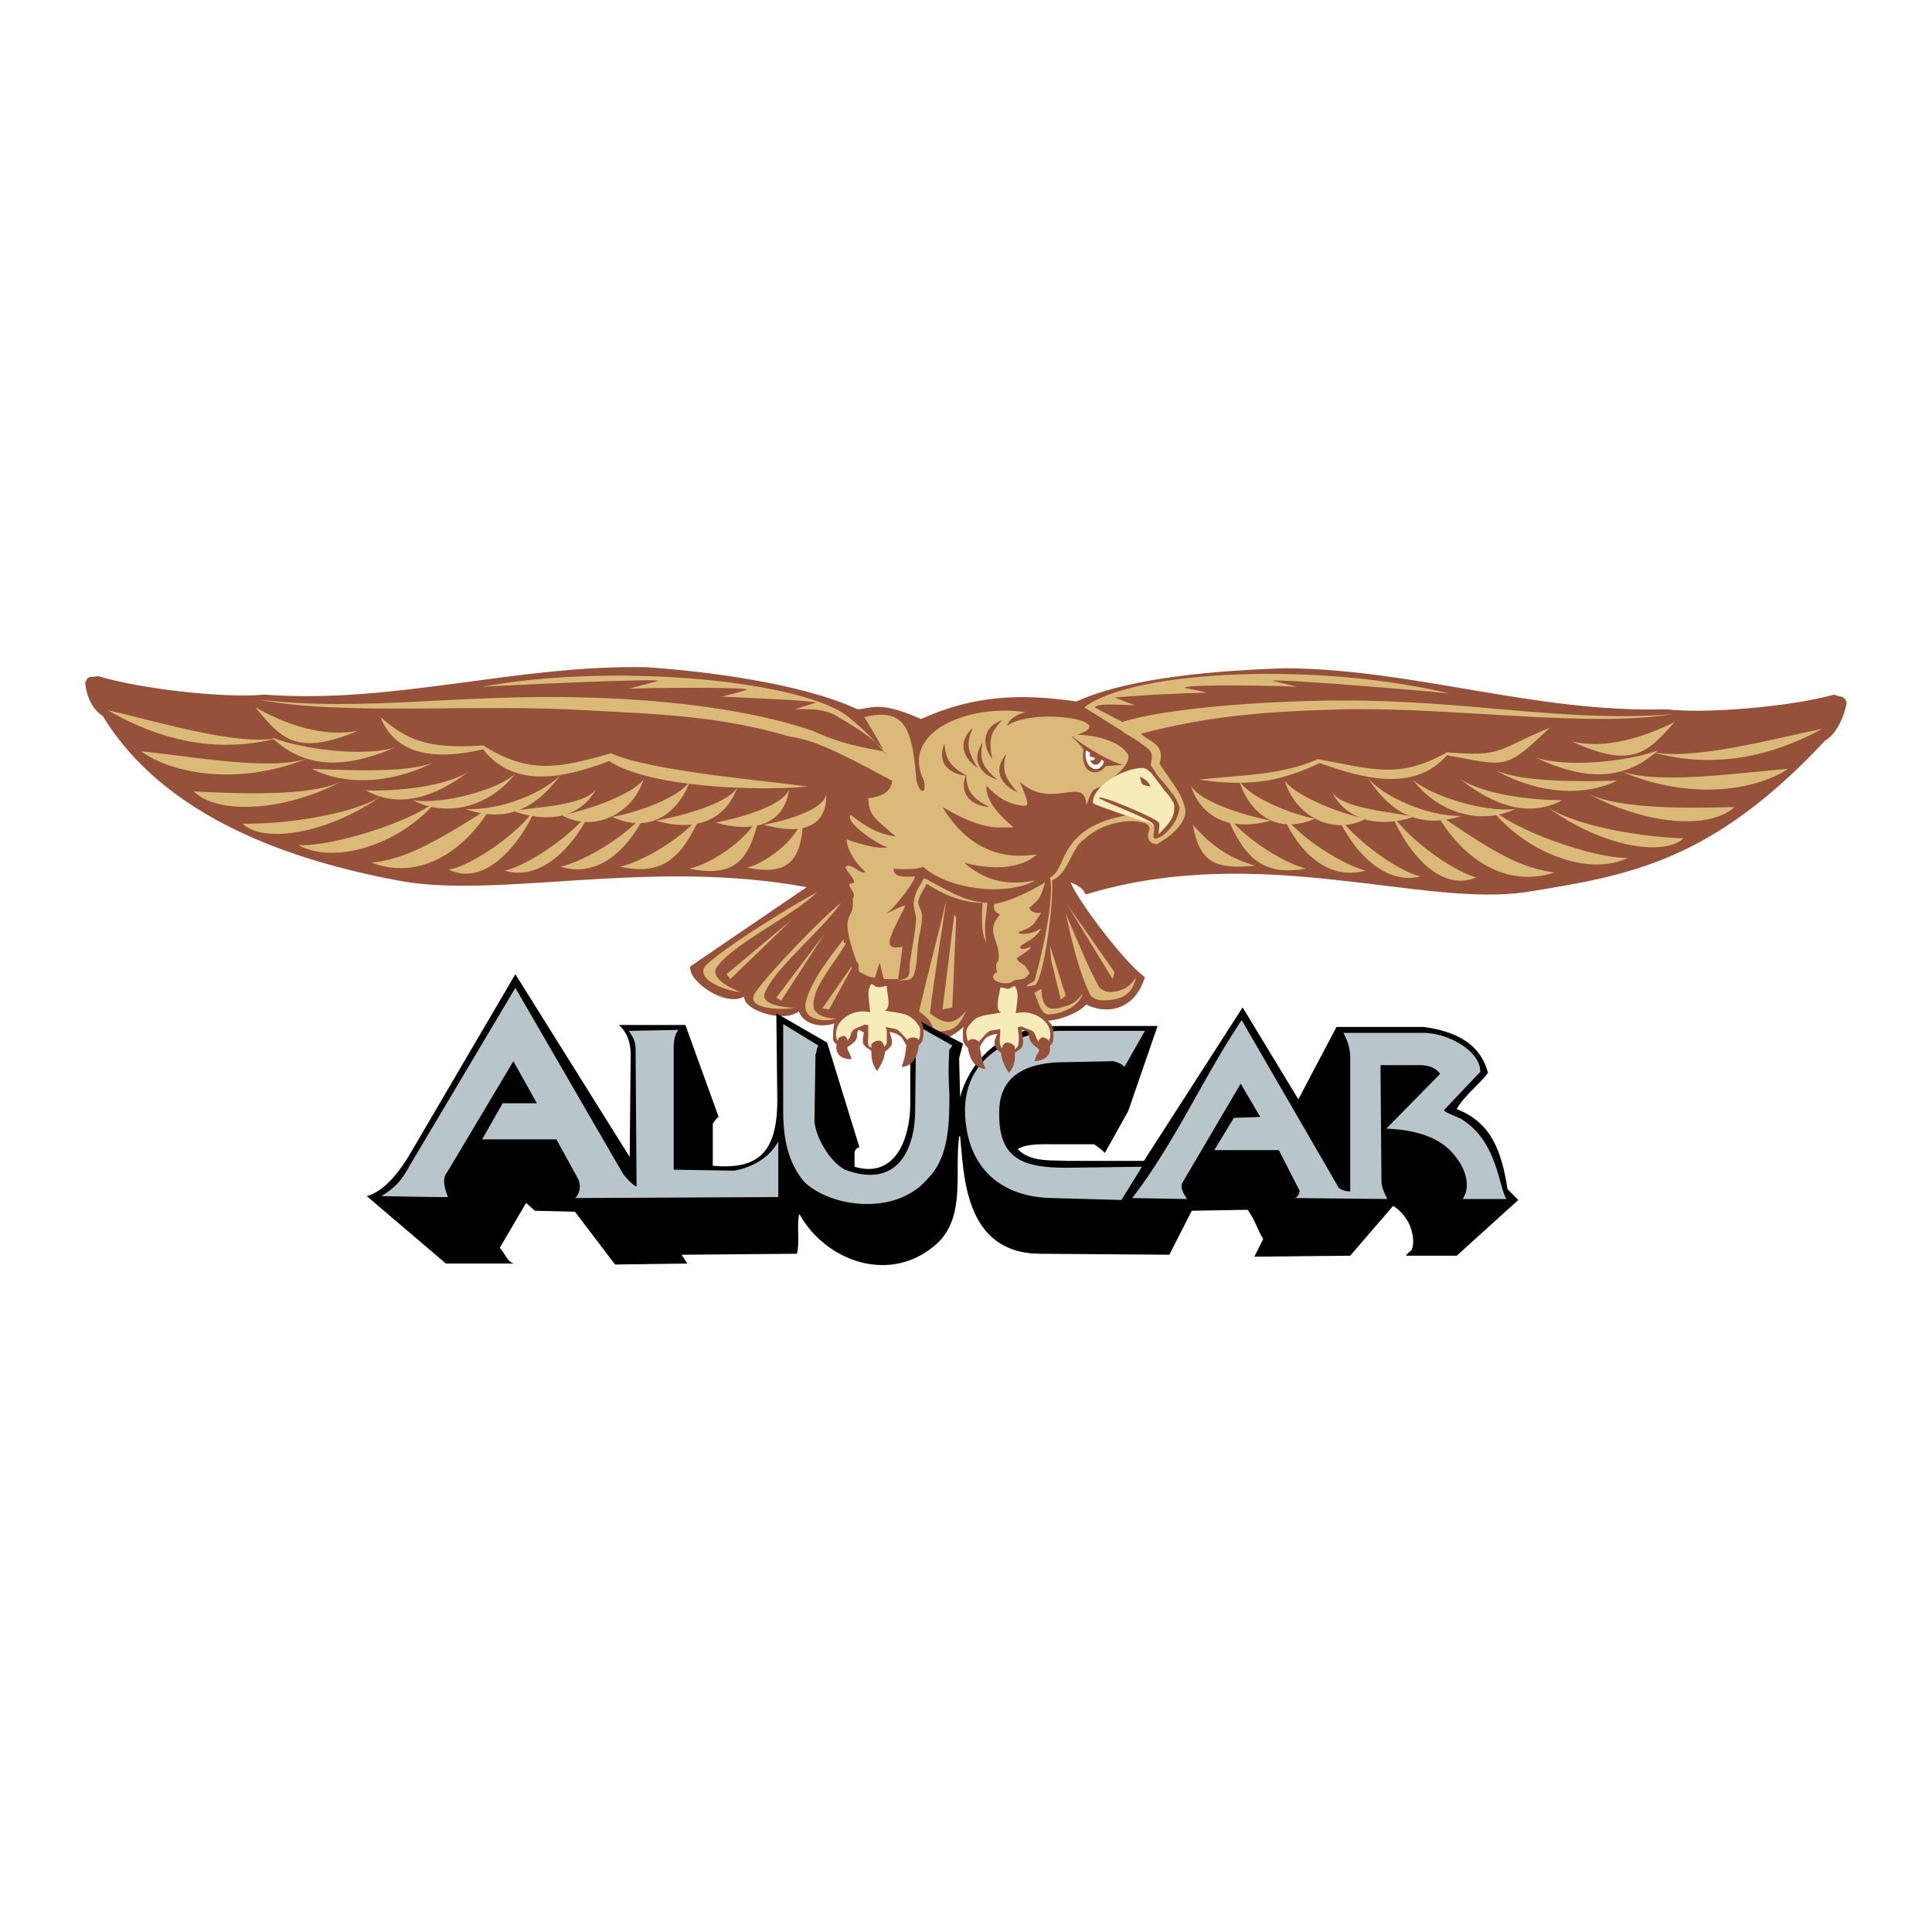 <svg xmlns="http://www.w3.org/2000/svg" width="2500" height="2500" viewBox="0 0 192.756 192.741"><path fill="#fff" d="M0 192.741h192.756V0H0v192.741z"/><path d="M85.552 70.757c-5.657-2.633-15.312-3.803-20.969-4.193-12.971-.293-25.26 3.706-38.231 2.729-3.902.39-12.484-.584-16.581-1.852-.584.193-.975-.195-1.268.682.098 1.268.683 2.633 1.756 3.316 6.241 10.24 19.018 14.435 29.355 16.385 9.948 1.951 25.065-2.243 40.865.683l-11.606 7.9c-.294 1.462 3.511 4.096 5.364 3.022 0 1.463 4.096 2.634 5.461 1.463.391 1.171 2.244 2.05 4.584.78 1.951 1.755 3.218 2.146 5.949.488 2.048.878 3.414 3.218 6.73-.586 2.146 1.853 4.779 1.269 5.46-.291 1.365 1.365 5.072 0 5.949-1.074 2.342 1.171 4.975.293 5.854-2.731-1.951-1.364-6.633-7.509-7.414-9.459 1.854.781 1.172 1.267 1.658 1.171 17.166-5.169 33.355 1.366 43.791-.195 10.338-1.658 18.531-3.025 29.844-15.118 1.17-.682 1.951-2.536 2.146-3.803-.293-.781-.684-.488-1.27-.781-4.096 1.171-12.775 1.951-16.676 1.463-13.068.39-25.164-3.998-38.037-4.096-5.852.196-15.311.781-20.871 3.317-5.363-.781-10.143-.684-15.507 1.755-4.288-1.95-5.165-.975-6.336-.975z" fill-rule="evenodd" clip-rule="evenodd" fill="#96513b"/><path d="M144.654 69.197c-1.268-.195-17.752-1.562-17.654-1.268l2.439.586c-1.072-.098-11.41-.293-11.215.097.682.195 2.146.39 2.047.488-3.705.097-7.021.292-9.07.487l2.049.781c-.586 0-3.803-.293-3.998.195 0 .097.293.097.293.194.584.292 2.047 1.074 2.438 1.267 3.803-1.267 13.752-2.144 22.141-2.144 12.775 0 22.332 2.242 32.768 1.365-8.582 1.365-21.455-.682-32.768-.488-7.316.195-13.266.584-20.287 2.439.877.877 2.438.975 1.854 3.022 1.754 2.536 2.242 3.122 2.535 4.39.293.975-.781 2.535-2.828 3.609-.781-.098-1.074-.586-.684-1.561-.098-.39-.486-.585-.684-.585-1.17-.391-3.998-.098-5.85 1.658-1.27.78-1.561 3.414-3.219 4.096.193 2.146-.781 9.558-1.658 10.436 0 0-1.854.487-.098-.391.486-1.658 2.049-7.899 1.561-10.337 1.756-.781.684-5.072 7.898-6.242-.877-.195-1.072-.683-3.119-.976-.879-.292 0-1.463.779-1.658 0-.293-.779-.195-1.268.195-.391.488-.684 1.756-.684 1.365-.193-2.925-3.51.684-6.631-2.242.877 2.145 1.17 2.633-.098 2.34-.684-.098-1.951-.487-3.219-1.951-.195 2.146 2.926 4.195 2.633 4.195-1.365-.098-2.73.488-7.021-2.049 3.9 6.535 9.557 4.486 9.361 4.779-.877.78-3.021 1.854-7.216.78 1.755 1.464 3.804 2.438 7.121 1.756-2.926 1.658-8.778.878-11.217-1.366-.39.293-2.34.293-2.925.195 0 .781.684.879 2.145.781-.194.78-2.34 3.51-2.925 3.706.195 0 1.658-.878 1.951-.78-1.561 3.121-2.438 4.487-.293 4.096-.097 1.073-.585 4.097-.389 3.218h-1.463c-.586-1.853-.196-2.243-.879-.195-.39.195-1.17-.39-1.561-.487-.195-.291.098-.78-.292-1.072-1.951-5.461-.096-3.804-.389-6.242.584-.584-.976-1.561 0-1.561.584-.195-.781-1.267-.683-1.658.488-.488 1.658.976 1.95.488-.974-.78-1.853-2.243-1.853-3.218.683.293 3.219 1.072 4.096.78-.585 0-4.389-2.438-3.705-3.218 1.365 1.073 2.73 1.95 4.486 2.145-2.146-1.853-2.633-2.047-2.731-3.803 4.583-.487 1.561-4.779-.39-8.095 3.998-.975 4.779 1.072 5.168 6.047.195 1.462 1.074 1.95.781.292-2.438-4.876 4.485-7.704 10.142-6.827-1.268.292-1.754.974-1.852 1.365 2.438-1.852 11.41-.584 7.021.879 2.926.097 4.682 1.17 5.072 2.047.096.293 0 1.074-1.658 2.341.975-.584 1.949-.781 2.926-.976.682 0 .682.098 1.656 1.074.197 0 .197-.099.197-.099l-.879-1.365c.293-1.365 0-1.463-.975-2.146-.684-.585-1.365-.78-2.049-1.365-.682-.391-3.121-1.951-3.607-2.243 4.974-3.804 23.701-4.488 36.476-1.366z" fill-rule="evenodd" clip-rule="evenodd" fill="#dbb978"/><path d="M48.101 68.515c1.268-.098 17.75-.879 17.555-.586l-2.926.781c1.073-.098 11.996-.195 11.802.097-.879.293-3.22.877-2.634.682 3.706.195 7.509.293 9.558.586l-2.147.682c.684 0 2.732-.194 4.194.683 1.464.878 3.804 2.243 4.779 3.608-.78-.389-3.12-.292-7.217-2.145-5.949-2.048-14.336-3.121-22.528-3.316-12.777-.39-22.335 1.463-32.77.195 8.485 1.658 21.456.391 32.672 1.073 7.412.39 13.459.585 20.384 2.634 2.242.291 4.777 1.463 10.338 4.486.974-2.146-4.583-6.535-4.877-6.73-5.266-3.511-23.602-5.072-36.183-2.73z" fill-rule="evenodd" clip-rule="evenodd" fill="#dbb978"/><path d="M106.91 73.391c1.463 1.268 4.195 2.731 5.17 2.926-.586 0-1.17.098-1.756.098-.584.974-2.535 1.072-2.242-1.561.098-.293-1.172-1.268-1.172-1.463z" fill-rule="evenodd" clip-rule="evenodd" fill="#96513b"/><path d="M110.129 75.927c0 .488-.682 1.072-1.17.684-.586-.293-.779-1.27-.586-1.756.391.291 1.27.779 1.756 1.072z" fill-rule="evenodd" clip-rule="evenodd" fill="#fff"/><path d="M109.936 75.634c-.098.584-.586.781-.879.584-.391-.195-.391-.779-.293-1.171.195.196.781.294 1.172.587z" fill-rule="evenodd" clip-rule="evenodd" fill="#96513b"/><path d="M109.252 75.634c0 .195-.391.292-.586.195-.098-.098-.195-.195-.098-.39.098 0 .586.097.684.195z" fill-rule="evenodd" clip-rule="evenodd" fill="#fff"/><path d="M181.812 72.708c-4.486.878-13.166 3.316-17.262 2.244 7.606 2.242 13.848-.391 17.262-2.244zM10.748 70.855c4.486.976 13.165 3.706 17.165 2.731-7.607 2.048-13.752-.78-17.165-2.731zM167.086 72.024c-3.119 1.562-6.924 2.732-10.24 1.952 6.144 2.828 7.607.976 10.24-1.952zM25.474 70.563c3.121 1.755 6.827 3.023 10.241 2.34-6.242 2.633-7.704.683-10.241-2.34zM178.398 76.706c-4.389.293-12.969 1.658-16.773.195 6.924 3.024 13.557 1.951 16.773-.195zM14.064 74.952c4.388.389 12.97 2.047 16.677.682-6.925 2.828-13.556 1.56-16.677-.682z" fill-rule="evenodd" clip-rule="evenodd" fill="#dbb978"/><path d="M165.43 74.854c-3.221 1.17-9.268 1.756-12.289.682 5.656 2.732 9.361 1.951 12.289-.682zM27.132 73.586c3.121 1.17 9.167 1.95 12.289.975-5.852 2.536-9.461 1.658-12.289-.975zM173.037 80.51c-4.002.098-11.51.293-14.631-1.365 5.852 3.219 12.287 3.609 14.631 1.365zM19.329 78.95c3.902.195 11.51.585 14.729-.975-6.047 3.121-12.485 3.218-14.729.975z" fill-rule="evenodd" clip-rule="evenodd" fill="#dbb978"/><path d="M161.332 77.877c-3.316.098-9.557.196-12.191-1.073 4.681 2.634 9.265 2.536 12.191 1.073zM31.131 76.706c3.219.098 9.557.488 12.191-.682-4.779 2.438-9.362 2.146-12.191.682zM167.965 83.631c-3.805-.097-11.021-1.17-13.85-3.316 5.559 4.194 11.899 5.169 13.85 3.316zM24.206 82.168c3.901.098 11.118-.877 13.947-2.828-5.656 3.998-11.996 4.779-13.947 2.828z" fill-rule="evenodd" clip-rule="evenodd" fill="#dbb978"/><path d="M155.871 79.828c-3.219 0-7.9-.585-10.242-2.146 4.195 3.316 7.512 3.609 10.242 2.146zM36.495 78.852c3.219.098 7.9-.39 10.241-1.853-4.292 3.218-7.608 3.316-10.241 1.853zM162.404 85.582c-3.314.098-11.703-2.828-13.85-5.169 3.415 4.583 9.95 7.12 13.85 5.169zM29.765 84.313c3.315.196 11.802-2.437 14.044-4.68-3.608 4.486-10.24 6.729-14.044 4.68z" fill-rule="evenodd" clip-rule="evenodd" fill="#dbb978"/><path d="M151.189 80.705c-2.926.391-8.389-1.267-10.24-2.925 2.535 3.316 6.729 4.584 10.24 2.925zM41.176 79.828c2.828.487 8.388-.976 10.24-2.634-2.633 3.316-6.826 4.389-10.24 2.634zM155.09 87.045c-3.219-.488-5.461-1.561-11.801-5.949 2.633 4.681 7.022 7.509 11.801 5.949zM37.08 86.069c3.121-.389 5.462-1.463 11.898-5.559-2.73 4.584-7.216 7.315-11.898 5.559z" fill-rule="evenodd" clip-rule="evenodd" fill="#dbb978"/><path d="M145.824 81.389c-3.512.096-7.998-2.049-9.361-3.804 2.047 3.218 4.973 5.267 9.361 3.804zM46.443 80.705c3.608.196 8.096-1.755 9.557-3.511-2.242 3.121-5.168 5.072-9.557 3.511z" fill-rule="evenodd" clip-rule="evenodd" fill="#dbb978"/><path d="M147.287 87.533c-2.34-.586-7.51-4.292-8.68-6.828 1.854 4.682 5.266 8.291 8.68 6.828zM44.784 86.752c2.439-.39 7.608-4.096 8.876-6.535-1.951 4.584-5.559 8.193-8.876 6.535z" fill-rule="evenodd" clip-rule="evenodd" fill="#dbb978"/><path d="M141.047 81.485c-2.049-.487-7.219-.78-8.193-2.535 1.56 3.121 5.07 3.609 8.193 2.535zM51.222 80.901c2.048-.391 7.217-.488 8.29-2.244-1.659 3.121-5.169 3.414-8.29 2.244zM141.729 87.435c-2.342-.488-7.51-4.292-8.68-6.827 1.851 4.486 5.168 7.705 8.68 6.827zM50.344 86.85c2.439-.488 7.607-4.096 8.875-6.535-1.95 4.389-5.364 7.607-8.875 6.535z" fill-rule="evenodd" clip-rule="evenodd" fill="#dbb978"/><path d="M136.266 81.68c-1.754-.291-6.826-2.047-8.094-3.803 1.074 3.512 4.779 5.559 8.094 3.803zM56 81.291c1.756-.195 6.925-1.853 8.193-3.511-1.073 3.413-4.974 5.363-8.193 3.511zM136.266 86.85c-2.438-.586-7.508-3.803-8.678-6.34 1.756 4.389 4.777 7.412 8.678 6.34zM55.903 86.459c2.439-.488 7.607-3.607 8.876-6.046-1.951 4.388-5.072 7.217-8.876 6.046z" fill-rule="evenodd" clip-rule="evenodd" fill="#dbb978"/><path d="M131.195 81.68c-2.049-.389-6.633-2.047-7.607-3.9 1.267 3.9 4.193 5.363 7.607 3.9zM61.072 81.485c2.048-.292 6.73-1.853 7.803-3.608-1.464 3.803-4.487 5.17-7.803 3.608zM130.316 86.654c-2.436-.585-7.119-3.607-8.289-6.046 1.854 4.388 3.414 6.925 8.289 6.046z" fill-rule="evenodd" clip-rule="evenodd" fill="#dbb978"/><path d="M125.248 86.362c-2.439-.682-4.293-1.853-6.242-4.096.682 3.803 2.24 4.486 6.242 4.096zM61.853 86.459c2.34-.488 7.119-3.316 8.387-5.754-1.951 4.291-3.608 6.828-8.387 5.754zM68.777 86.654c2.341-.487 6.437-3.316 7.119-5.753-.975 4.291-2.048 6.826-7.119 5.753zM74.532 86.557c2.047-.488 5.363-3.121 5.656-5.364-.195 3.999-.879 6.34-5.656 5.364zM126.807 81.876c-2.049-.391-7.023-1.756-7.998-3.512 1.171 3.609 4.388 4.488 7.998 3.512z" fill-rule="evenodd" clip-rule="evenodd" fill="#dbb978"/><path d="M65.461 81.876c2.048-.391 7.023-1.561 8.095-3.317-1.268 3.512-4.486 4.39-8.095 3.317zM71.41 82.071c1.95-.391 6.632-1.561 7.315-3.316-.488 3.511-3.511 4.388-7.315 3.316z" fill-rule="evenodd" clip-rule="evenodd" fill="#dbb978"/><path d="M76.189 82.266c1.756-.293 5.95-1.365 6.242-3.023.097 3.316-2.536 4.095-6.242 3.023zM119.59 77.78c4.973.682 7.898.293 12.094-1.658 4.291 1.56 9.459 2.925 12.678-.781 5.949 1.074 5.754 1.56 10.24-2.73-5.266 2.146-4.584 2.926-10.24 2.438-4.777 2.732-7.51 1.658-12.873.684-3.803 1.656-7.608 1.559-11.899 2.047zM80.578 78.462c-4.974.488-15.799.097-19.799-2.535-4.193 1.561-9.363 2.925-12.581-1.171-5.461 1.268-8.875.196-10.24-3.218 2.633 2.242 4.584 3.218 10.24 2.828 4.683 2.926 7.607 2.244 12.776.78 3.805 1.755 15.312 2.731 19.604 3.316zM102.814 90.459c-.391.195.391.78 1.072.584-.877 1.365-.779 1.365-2.242 1.951-.195.195 1.072.39 2.242-.39-.488.976-1.365 1.267-2.047 1.755-.195.293.098.489.975.098.098.293-1.268.975-1.365 1.17.098.293.488.488.781.684.096.098.486.682.486.779-.098.195-.486.585-.779.585-.293.099-.684 0-.977.293-.779.392-2.633-.194-1.561-.976.293.391-.291-.78.195-1.072.391-1.951-1.463-2.926.195-4.681-.682-.294-.682-.682-.584-1.073 1.561-.195 3.803-1.365 5.07-2.146-.486 1.658-.584 1.658-1.461 2.439zM106.326 91.141c1.072 2.439 2.047 4.974 3.316 7.314.293.391.975.586 1.365.488 1.072-.098 1.852-.584 2.34-1.464-.195.976-.684 1.854-1.854 2.146-.779.196-2.242.391-2.73-.39-1.169-2.437-1.853-5.461-2.437-8.094zM81.553 88.996c-2.535 2.438-8.583 5.266-10.046 7.51-.877 1.364 2.731 2.632 2.438 2.438-.975.098-5.169-1.269-3.316-2.828 2.049-1.854 8.486-5.853 10.924-7.12zM83.894 90.068c-1.853 2.73-6.827 6.729-7.608 9.069-.488 1.366 3.414 1.464 3.121 1.366-.974.293-5.363.293-3.998-1.561 1.463-2.046 6.437-7.216 8.485-8.874zM84.186 93.676c-.097.683.196.195.196.488-1.366 2.244-3.317 4.39-3.219 6.146 0 1.364 2.535 1.364 2.34 1.267-.78.391-3.51.391-3.12-1.56.487-2.147 2.535-4.683 3.803-6.341z" fill-rule="evenodd" clip-rule="evenodd" fill="#dbb978"/><path fill-rule="evenodd" clip-rule="evenodd" fill="#dbb978" d="M106.424 90.166l4.584 7.509.193-.683-4.777-6.826zM104.766 94.359l.097 1.366.975 3.999.488-.391-1.56-4.974zM95.403 91.531l-.196-.292-1.17 9.46.975-.195.391-8.973zM92.184 87.63c-.391.683-.879 1.366-.976 2.146-.194.683.195 1.267.195 1.95-.098 1.366-.389 2.731-.584 4.096-.098.293 0 1.268-.196 1.561-.195.292-.585.292-.974.487.682-.195 1.072.098 1.462-.487.39-.779.39-2.438.487-3.316.098-.877.391-1.658.391-2.535.097-.586-.391-1.072-.391-1.561.195-.779.683-1.463 1.074-2.146-.195-.098-.391-.195-.488-.195zM72.484 97.188l6.534-5.462-6.144 5.949-.39-.487zM77.456 99.529l4.78-6.34-4.291 6.633-.489-.293z"/><path d="M96.377 100.894c-1.17 1.269-1.95 1.463-3.608.195.487-3.804 1.073-7.509 1.658-11.313-.878 3.706-1.853 7.314-2.731 11.118.976.78 1.27.976 1.464 2.05 1.852-.099 2.34-.197 3.217-2.05z" fill-rule="evenodd" clip-rule="evenodd" fill="#dbb978"/><path d="M36.592 119.327l7.9 6.73h7.022c-.877.096-1.17-1.172-1.658-1.562l2.634-4.485.877.78 3.998.098 4 5.266 7.216-.096s0 .096 0 0l-.584-.879 11.508-.098c.293-1.073 0-2.535.195-3.803 0-.098.099-.195.099-.098 2.536 4.583 9.07 7.118 13.75 2.827 2.828-2.729 1.658-7.119 2.146-10.63h.098c.389 3.803.389 11.605 7.898 11.703l12.973.098 2.242-4.389 5.561-.098c.682.878.975 1.951 1.559 2.926l-.877 1.756 9.559-.098 4.291-4.975c.779.488 1.365 1.269 1.658 1.95.293.78.486 1.659.195 2.438-.195.195-.391.293-.586.586h5.072l6.145-5.56-1.074-1.073c-.584-3.705-1.561-6.631-5.07-7.996.682-1.27 2.145-2.342 3.121-3.609-.781-3.023-3.414-4.193-6.438-4.583h-8.68l-3.805 7.216-5.559-9.167-9.85 15.312h-7.705c-1.27-.098-3.609.195-4.877-1.17.877-.586 2.633-.487 3.707-.487h3.9c.293.195.975.683 1.072.878l2.342-4.195 2.924-8.484h-9.752c-8.484 0-9.947 7.12-9.947 7.12l-.098-3.901.39-1.462-5.266-2.731v8.778c0 3.022-1.268 7.509-5.559 6.241v-1.463c.098-.293.194-.391.487-.488l-3.219-10.436-5.072-2.926.098 8.68c0 5.365-2.048 6.926-6.437 6.534v-4.192c.098-.195.487-.684.584-.684l-3.316-9.168h-6.631c.682.586 1.17 1.562 1.17 2.926l-.097 10.24-11.41-18.236-10.63 18.139c-.585.976-2.243 3.512-4.194 4z" fill-rule="evenodd" clip-rule="evenodd"/><path d="M44.687 119.425c-.195-.586-.683-1.756-.097-2.439l6.632-11.117 2.341 4.194h-3.414l-2.048 3.606h7.412l2.145 3.902c.488.976-.097 1.854-.293 1.951l20.286-.098v-5.56c-.779 1.462-2.34 2.536-4.388 2.926l-6.047-.097v-12.096c0-.974.195-1.559.488-1.852l-4.974.098c.39.584.683.976.683 1.853l.097 13.655c-.292 0-1.169-.977-1.364-1.27l-10.73-18.529-10.435 17.555c-.877 1.561-1.365 2.244-2.926 3.219-.097.001 4.487.099 6.632.099zM78.14 102.259v8.486c0 2.633.39 5.168 2.146 7.217 1.95 1.755 5.072 2.438 7.704 2.048 1.951-.293 3.511-1.171 4.584-2.438 2.146-2.146 2.146-5.656 2.146-8.484a32.776 32.776 0 0 1 0-4.39c.098-.099.195-.195.293-.39l-3.609-2.049-.098 8.389c0 4.193-1.853 7.803-6.728 6.144-1.561-.488-3.317-3.413-3.317-5.071l.098-6.535c.098-.098.098-.586.293-.877l-3.511-2.146v.096h-.001zM96.28 110.647c0 5.363 3.121 8.777 8.681 8.875l6.924.194 2.049-3.315-7.51.098c-4.389 0-6.828-.878-6.73-5.56 0-3.315 2.244-4.974 6.633-4.974l4.779-.098c.975.292 1.072.585 1.072.585l2.049-3.608h-8.389c-3.512.001-9.461 1.853-9.558 7.803zM112.959 119.522l5.461.098c-.195-.391-.684-.977-.488-1.561l5.85-9.948 1.953 3.315-2.635.098-1.949 3.219h6.438l2.047 3.998c.098.194-.195.781-.488.781l9.266.098c-.195-.391-.586-1.17-.586-1.756l-.096-11.606h3.803c.877 0 1.658.195 2.146.878l-5.365 5.461c2.537.099 5.365.684 6.926 2.828.779.977 1.365 2.342.975 3.609-.098.195-.195.488-.293.586h4.389c-.779-1.073-.877-5.658-4.389-7.9-.391-.293-1.756-.684-1.854-.975l3.609-3.804c.098-1.951-3.023-3.901-5.754-3.901h-7.9c.293.487.684 1.462.684 2.438v13.36c-.293.097-1.072-.195-1.172-.389l-9.654-16.68c-3.807 5.66-6.635 12.193-10.924 17.753z" fill-rule="evenodd" clip-rule="evenodd" fill="#b8c5cb"/><path d="M103.887 98.65c.098.391-.098 2.537 1.951 1.854.975-.194 1.658-.585 2.146-1.366-.098.879-1.561 1.951-3.219 2.05-.879.194-1.172-1.269-1.561-2.146l.683-.392zM84.967 96.604v-.196l-2.926 4.194.682.097 2.244-4.095z" fill-rule="evenodd" clip-rule="evenodd" fill="#dbb978"/><path d="M100.572 105.479a.535.535 0 0 0 .486-.294c.195-.194.586-.39.781-.586.486-.389.098-1.364.098-1.852 1.17.196.389.682 1.072 1.366.098.194.486.389.682.584.293.098.586.098.684-.099.293-.194.684-.485.684-.778.096-.392.096-1.269-.195-1.658-.293-.293-.684-.877-1.074-1.073-.682-.292-1.365.099-2.145-.097 0-.781-.098-1.463-.195-2.244h-1.756c0 .781-.098 1.365-.098 2.244-.682.097-1.365-.293-2.047 0-.391.195-.977.778-1.269 1.17-.293.293-.195 1.17-.195 1.56 0 .293.292.683.584.877.195.196.489.196.684.099.195-.099.391-.195.486-.39.488-.879.684-.976 1.658-1.171-.195.488-.389.78-.195 1.268.098.293.586.586.684.78.098.195.391.294.586.294zM87.698 105.38c-.196 0-.488-.195-.586-.293-.098-.292-.584-.488-.78-.683-.488-.39-.097-1.268-.097-1.853-1.17.195-.391.78-.975 1.365a4.053 4.053 0 0 1-.781.585c-.195.097-.488.097-.683-.098-.293-.194-.683-.39-.683-.779 0-.391 0-1.269.195-1.658.291-.293.682-.878 1.17-1.073.683-.194 1.365.099 2.049-.097.097-.78.195-1.366.195-2.243.194 0 .779.097.975 0 .195.097.584 0 .779 0 0 .877.098 1.365.098 2.243.781.195 1.366-.195 2.048 0 .391.195 1.073.779 1.268 1.17.293.292.293 1.17.195 1.561 0 .39-.293.683-.585.877-.196.194-.487.194-.682.098-.196-.098-.391-.194-.488-.389-.39-.781-.682-.977-1.561-1.17.098.485.293.778.195 1.267-.097.292-.585.585-.779.877-.097.098-.292.293-.487.293z" fill-rule="evenodd" clip-rule="evenodd" fill="#96513b"/><path d="M100.475 105.185c.195 0 .195 0 .293-.098.193-.195.486-.39.682-.585.195-.194.195-.585.195-.975 0-.293-.098-.877-.098-1.072.293 0 .293-.099.488 0 .389.195.877.292 1.072.488.195.193.195.485.389.778.098.195.195.488.391.586.195.097 0 .194.195.097.293-.194.488-.194.586-.584.684-1.756-1.561-3.219-3.316-2.731.195-1.756.293-2.048-.098-2.729-.195 0-.486.291-.682.291s-.586-.195-.781-.097c-.098.779-.584 2.146.098 2.438-.682.195-1.561.195-2.244.487-.389.097-.78.585-1.073.976-.195.292-.195.585-.097.974 0 .392.194.685.488.879.195.097.097.097.292 0 .293-.098.389-.391.584-.586 1.074-1.17.684-.778 1.951-1.071v.39c0 .389-.098.78 0 1.17 0 .194.293.487.391.682.196.194.098.292.294.292zM87.698 104.99c-.196 0-.196.097-.293-.099a2.994 2.994 0 0 0-.682-.487c-.195-.291-.098-.683-.098-1.072v-1.073c-.293 0-.195-.097-.488 0-.293.196-.877.293-1.072.586-.195.195-.195.487-.293.683-.195.194-.195.487-.39.586-.196.097-.098.291-.293.097-.195-.195-.489-.195-.586-.488-.585-1.755 1.562-3.218 3.316-2.729-.194-1.854-.291-2.146.098-2.828.195 0 .488.39.683.291.195.099.682-.096.877-.096 0 .778.488 2.145-.195 2.438.684.195 1.562.195 2.244.488.39.194.877.584 1.072.974.293.293.195.586.195.976 0 .391-.292.683-.488.879-.194.194-.194.097-.389 0-.195-.099-.39-.392-.585-.586-.975-1.072-.682-.78-1.951-1.072 0 .195.097.195.097.488v1.071c0 .195-.389.584-.487.78-.097.095-.097.193-.292.193z" fill-rule="evenodd" clip-rule="evenodd" fill="#f6ecb9"/><path d="M104.57 103.722c.488 1.17.098 2.049-1.365 2.146.389-1.27.584-.585.389-1.951.293-.683.683-.39.976-.195zM83.698 103.527c-.584 1.17-.195 2.146 1.27 2.146-.39-1.269-.488-.586-.39-1.853-.196-.78-.684-.391-.88-.293zM101.254 104.404c-.098.683.293 1.562-.584 2.634-.293-.39-1.074-1.755-.684-2.536.196-.78.975-.487 1.268-.098zM86.917 104.21c.097.682-.194 1.561.585 2.633.293-.39 1.073-1.658.684-2.535-.196-.781-.976-.488-1.269-.098zM96.572 103.917c-.097.682.196 2.633 1.756 2.731-.488-1.17-.488-1.854-.684-2.731-.388-.39-.975-.292-1.072 0zM91.598 103.722c.195.683-.097 2.633-1.657 2.731.487-1.17.39-1.854.585-2.731.39-.39 1.072-.195 1.072 0z" fill-rule="evenodd" clip-rule="evenodd" fill="#96513b"/><path d="M92.379 87.727c1.755.781 3.607 2.244 6.144 2.341-.195 1.658-.391 2.829-.098 3.9-.293-.389-.586-1.17-.391-3.9-2.146 0-4.193-.974-5.656-1.951l.001-.39z" fill-rule="evenodd" clip-rule="evenodd" fill="#dbb978"/><path d="M100.377 75.243c-1.463 1.756-.293 3.219 1.17 3.804-1.463-1.56-1.561-2.437-1.17-3.804zM99.986 71.831c-2.146.779-1.951 2.633-.975 3.9-.488-2.145.001-2.828.975-3.9zM98.035 74.073c-1.267 1.854-.098 3.219 1.463 3.707-1.658-1.365-1.754-2.244-1.463-3.707z" fill-rule="evenodd" clip-rule="evenodd" fill="#96513b"/><path d="M97.061 72.61c-1.658 1.463-.878 3.121.488 4-1.172-1.854-1.074-2.634-.488-4zM96.377 77.292c-.779 2.048.684 3.121 2.342 3.218-1.951-.975-2.244-1.755-2.342-3.218z" fill-rule="evenodd" clip-rule="evenodd" fill="#96513b"/><path d="M94.232 74.171c-.878 2.048.682 3.121 2.243 3.218-1.853-.974-2.145-1.853-2.243-3.218z" fill-rule="evenodd" clip-rule="evenodd" fill="#96513b"/><path d="M114.029 76.61c.586 0 1.66 1.463 2.244 2.145.684.585 1.17 1.854 1.17 2.341-.389.976-1.365 1.756-1.852 2.146-.1-.487-.586-.975-.879-1.17-.975-.195-5.754-1.854-5.656-1.951-.195-1.562 2.926-3.511 4.973-3.511z" fill-rule="evenodd" clip-rule="evenodd" fill="#f6ecb9"/><path d="M113.738 77.487c.391.194.779.39 1.072.975-.876-.194-.876 0-1.072-.975z" fill-rule="evenodd" clip-rule="evenodd" fill="#96513b"/><path d="M116.859 79.047c.389.391.584.878.779 1.366.098.195 0 .488-.096.78-.195.878-1.27 2.243-2.146 2.438-.098.098-.293 0-.293-.097-.098-.585.293-1.073-.195-1.463-.975-.682-4.193-1.854-5.266-2.438-.098-.487 5.07 1.756 5.754 2.243.389.292.293.195.195 1.365.779-.877 1.559-1.463 1.559-2.633.098-.392-.193-.684-.389-1.073-.977-1.073-1.658-2.243-2.633-3.316.293.098.389.196.584.392.78.778 1.561 1.559 2.147 2.436z" fill-rule="evenodd" clip-rule="evenodd" fill="#96513b"/></svg>